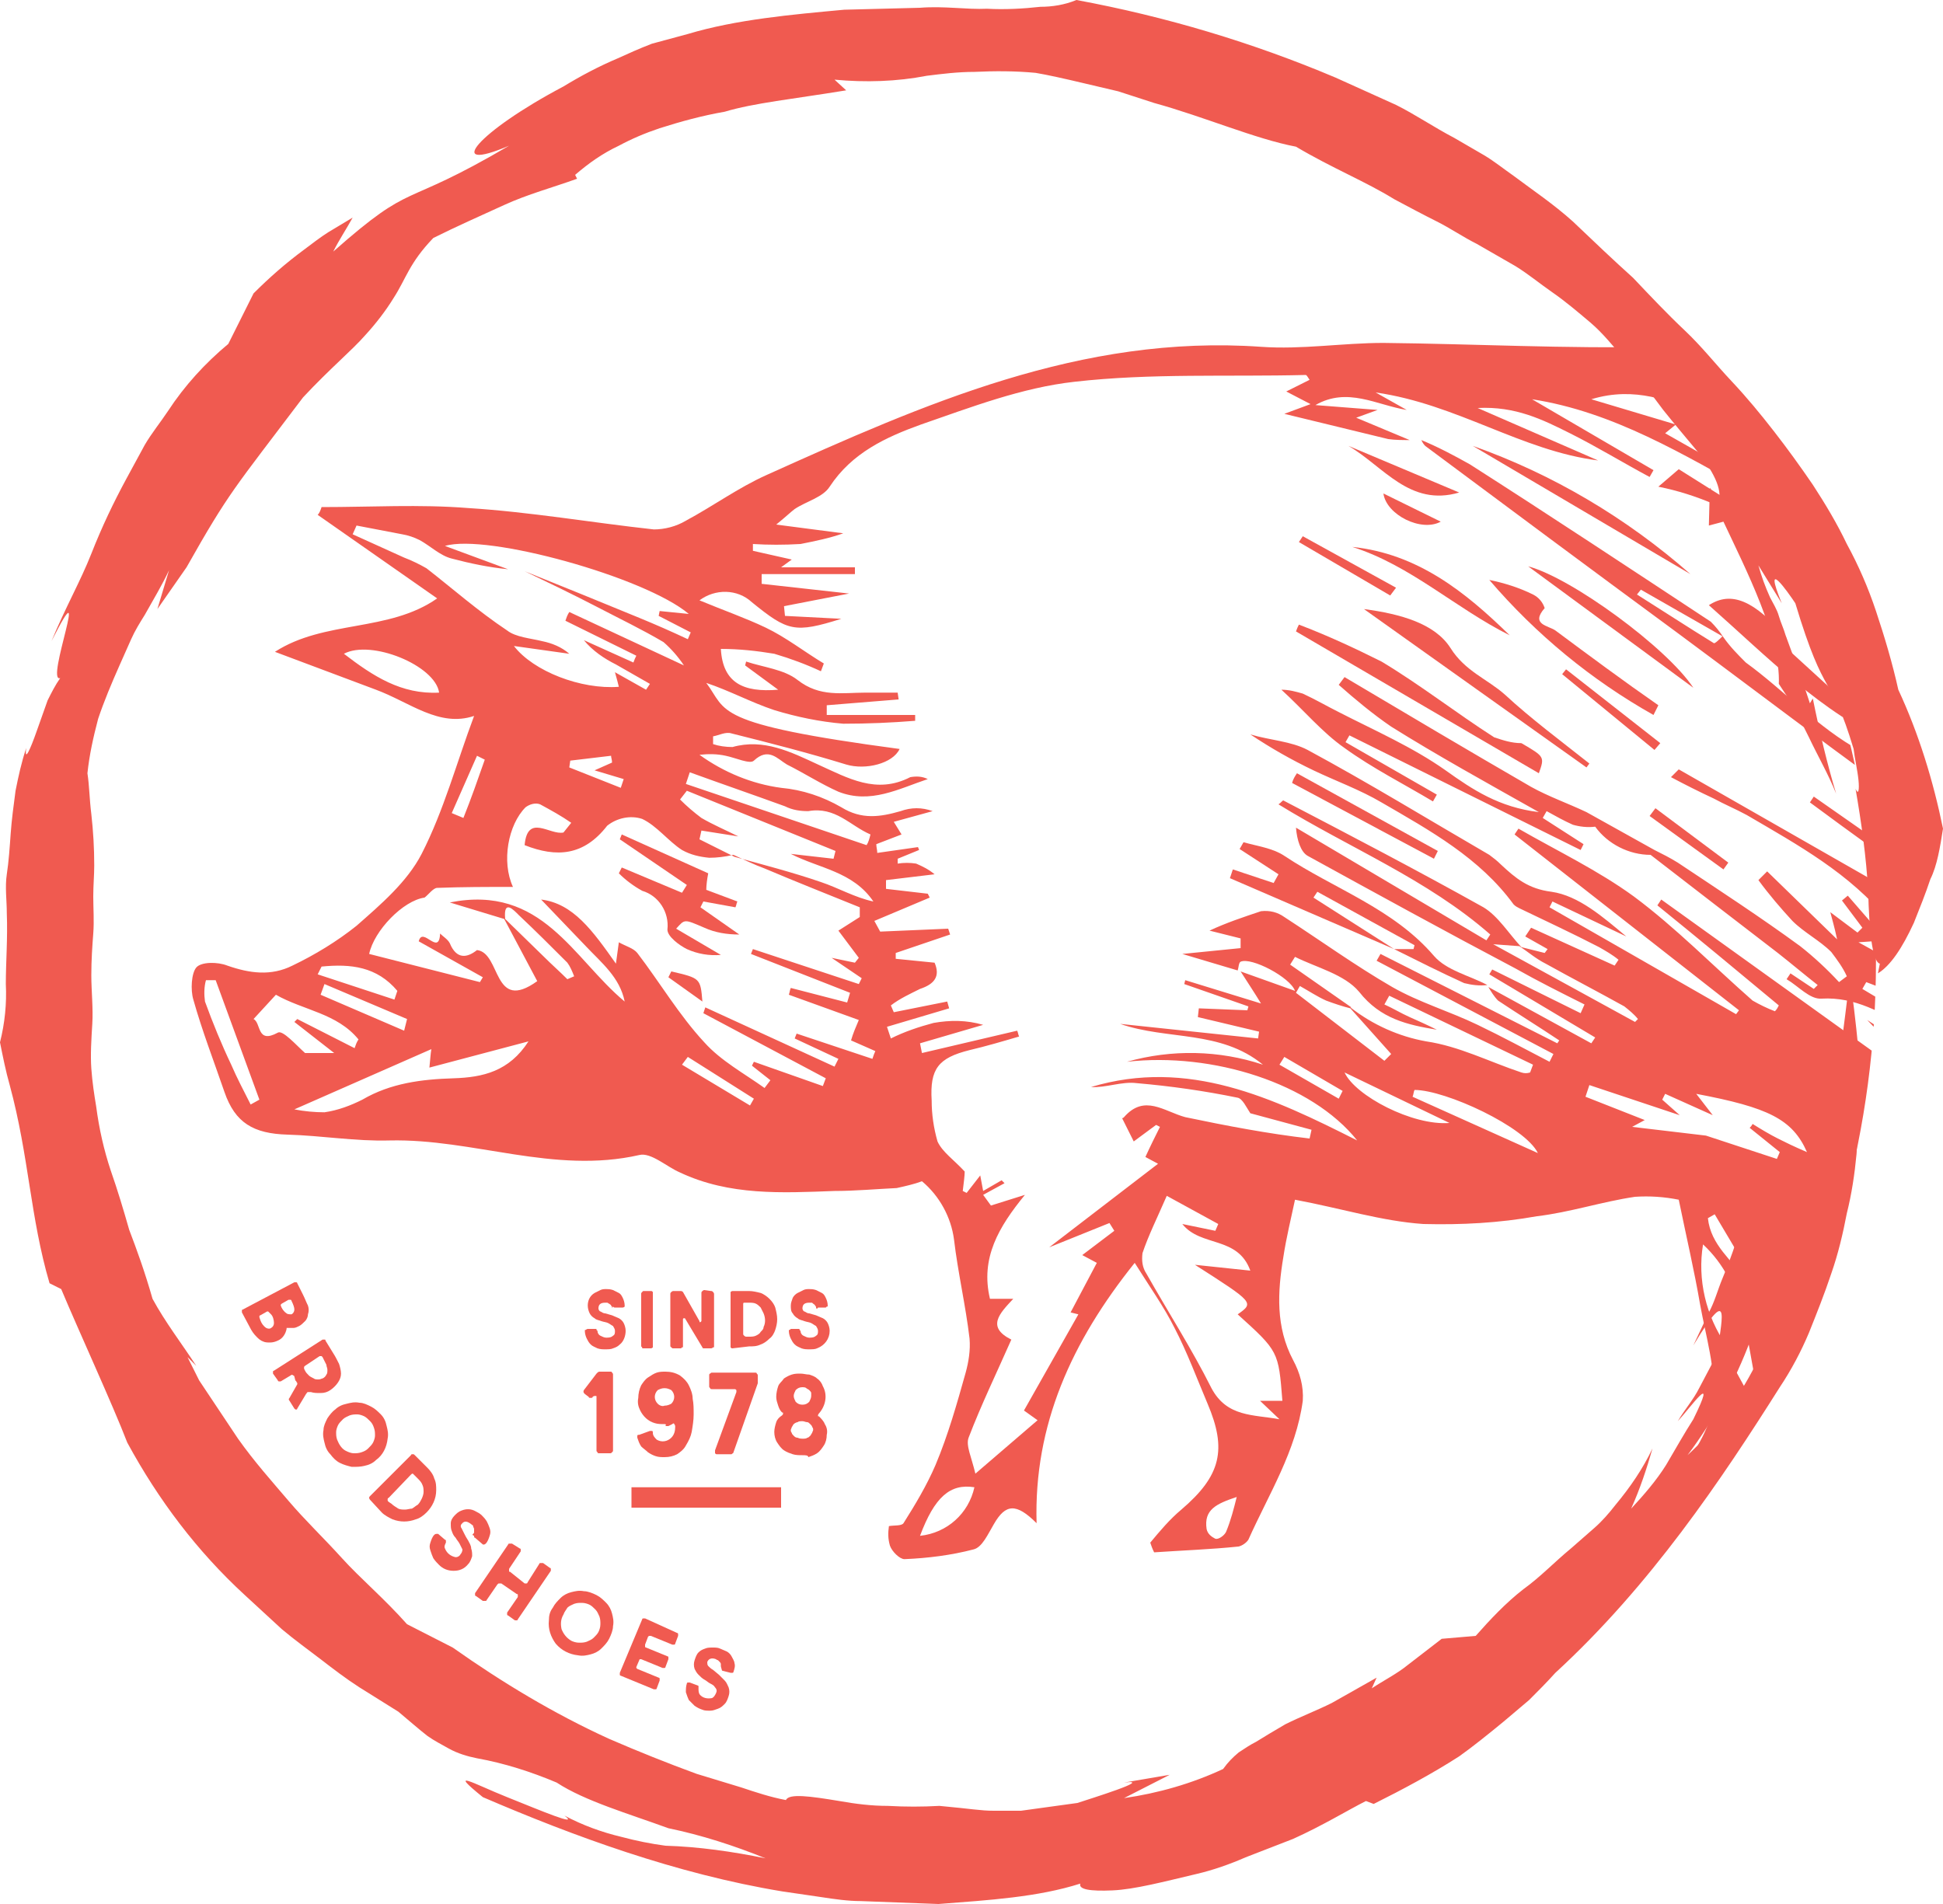 <?xml version="1.0" encoding="utf-8"?>
<!-- Generator: Adobe Illustrator 28.2.0, SVG Export Plug-In . SVG Version: 6.00 Build 0)  -->
<svg version="1.1" id="Laag_1" xmlns="http://www.w3.org/2000/svg" xmlns:xlink="http://www.w3.org/1999/xlink" x="0px" y="0px"
	 viewBox="0 0 200 196" style="enable-background:new 0 0 200 196;" xml:space="preserve">
<style type="text/css">
	.st0{clip-path:url(#SVGID_00000151528209460791657770000016847373831754276789_);}
	.st1{fill:#F05A50;}
</style>
<g>
	<defs>
		<ellipse id="SVGID_1_" cx="98.3" cy="99" rx="94.8" ry="95.2"/>
	</defs>
	<clipPath id="SVGID_00000105400992461319284620000006915585256012855986_">
		<use xlink:href="#SVGID_1_"  style="overflow:visible;"/>
	</clipPath>
	<g style="clip-path:url(#SVGID_00000105400992461319284620000006915585256012855986_);">
		<path class="st1" d="M251.2,91.7c0.1-3-1.1-5.9-3.4-7.9c-2.8-2.6-4.6-6.2-7-9.2c-1.4-1.8-2.9-3.4-4.4-5c-1.3-1.1-1.6-2.9-0.8-4.4
			c1.1-2.5,2-5.1,2.6-7.7c0.2-1.5-0.1-3.1-0.9-4.5c-1.3-1.9-2.8-3.5-4.6-4.8c-1.2-0.7-2.5-0.9-3.9-0.6c-2.3,0.5-4.6,1.2-6.8,2.2
			c-1,0.7-2.4,0.5-3.1-0.6c-0.1-0.1-0.1-0.1-0.2-0.2c-3.3-6.1-9.3-7.5-15.4-9c-10.8-2.6-21.6-4.5-32.8-4.3
			c-9.4,0.2-18.7-0.3-28.1-0.4c-4.2,0-8.4,0.7-12.6,0.4c-18.5-1.3-34.7,5.9-50.9,13.2c-2.9,1.3-5.5,3.2-8.3,4.7
			c-1,0.6-2.2,0.9-3.3,0.9c-6.4-0.7-12.7-1.8-19.1-2.2c-5-0.4-10-0.1-15.1-0.1c-0.1,0.3-0.2,0.6-0.4,0.8l12.3,8.6
			c-5,3.5-11.6,2.2-16.7,5.5c3.5,1.3,6.9,2.6,10.4,3.9s6.5,3.9,10.1,2.7c-1.8,4.8-3.1,9.7-5.4,14.2c-1.5,2.9-4.2,5.2-6.7,7.4
			c-2,1.6-4.3,3-6.6,4.1c-2.2,1.1-4.4,0.8-6.7,0c-1-0.4-2.7-0.4-3.2,0.2s-0.6,2.3-0.3,3.3c0.9,3.2,2.1,6.3,3.2,9.5s3,4.3,6.5,4.4
			s7,0.7,10.5,0.6c8.6-0.2,16.9,3.5,25.7,1.5c1.2-0.3,2.8,1.2,4.2,1.8c5.1,2.4,10.5,2.1,15.9,1.9c2.1,0,4.3-0.2,6.4-0.3
			c0.9-0.2,1.8-0.4,2.6-0.7c1.8,1.5,3,3.7,3.3,6c0.4,3.4,1.2,6.8,1.6,10.2c0.1,1.2-0.1,2.4-0.4,3.5c-0.9,3.2-1.8,6.4-3.1,9.5
			c-0.9,2.1-2.1,4.1-3.3,6c-0.2,0.3-1,0.2-1.5,0.3c-0.1,0.7-0.1,1.3,0.1,2c0.2,0.6,1,1.4,1.5,1.4c2.4-0.1,4.8-0.4,7.1-1
			c0.9-0.2,1.5-1.6,2.1-2.6c1.2-2.1,2.3-2.2,4.4-0.1c-0.3-10.1,3.6-18.7,10.1-26.8c1.5,2.4,3,4.5,4.1,6.7c1.3,2.5,2.3,5.2,3.4,7.8
			c2,4.7,1.4,7.4-2.7,10.9c-1.2,1-2.2,2.2-3.2,3.4c0.1,0.3,0.2,0.6,0.4,1c2.9-0.2,5.8-0.3,8.7-0.6c0.4-0.1,0.8-0.4,1-0.7
			c2.1-4.7,4.9-9.1,5.6-14.3c0.1-1.5-0.3-2.9-1-4.2c-1.8-3.4-1.6-7-1-10.6c0.3-2,0.8-4,1.2-5.9c4.8,0.9,8.9,2.2,13.2,2.5
			c3.9,0.1,7.8-0.1,11.7-0.8c3.4-0.4,6.7-1.5,10.1-2c1.5-0.1,3,0,4.5,0.3c0.8,3.9,1.6,7.3,2.2,10.8c0.6,3.3,1.6,6.6,1.4,9.9
			c-0.2,2.5-1.8,5-3.3,7.2c-1.9,2.4-3.9,4.7-6.1,6.9c3.6,2.6,9.4,1.7,11.6-1.2c0.5-0.7,1.7-1,2.5-1.5s2-1,2.3-1.9
			c1.5-3.4,2.9-7,4.1-10.5c0.9-2.7,1.7-5.4,2.4-8.2c0.1-1-0.1-2-0.4-3c-1-3.5,0.5-6,2.8-8.7c2.6-3,4.4-1.3,6.6-0.3
			c4.3,1.8,8.1,4.8,11.1,8.4c2.1,2.8,3.5,5.7,2,9.4c-1.4,3.6-2.2,7.4-3.7,10.9c-1,2.4-2.8,4.5-4.1,6.8c-0.3,0.8-0.5,1.6-0.5,2.4
			c0.7,0,1.4,0.1,2.2,0.1c1-0.1,2.1-0.1,3.1-0.1c2,0.3,4-0.3,5.4-1.7c1.5-1.4,3.8-1.9,4.5-4.3c0.2-0.6,0.7-1.1,0.8-1.6
			c0.2-3.2,0.6-6.3,2.5-9.1c0.6-0.8,0.6-2,0.9-2.9c0.7-1.9,1.4-3.7,2.2-5.9l-6.6-12.7c2.6-3.9,4.6-7.1,6.8-10
			c5.6-7.5,6.1-16.6,7.8-25.3c0.7-3.6,0.5-7.4,0.8-11.2c0.7,0.4,1.3,0.9,1.8,1.5c1.9,3,4.1,5.7,4.9,9.5c0.5,2.3,3.1,4,4.5,6.2
			c1.8,2.8,3.4,5.8,5,8.7c0.3,0.8,0.6,1.7,0.8,2.6c0.4-2.9,0.6-5,0.9-7.1V94C251.4,93.3,251.2,92.5,251.2,91.7z M168.2,158.2
			l4.3-3.8C172.2,157.6,170.8,158.7,168.2,158.2z M205.8,159.4c1-3.7,1.9-4,4.9-1.4L205.8,159.4z M35.4,67.3c2.8-1.5,9.4,1.2,9.8,4
			C41.3,71.5,38.4,69.6,35.4,67.3z M43.9,58.5c-0.7-0.4-1.5-0.8-2.3-1.1L36.3,55l0.4-0.9c1.6,0.3,3.1,0.6,4.7,0.9
			c0.6,0.1,1.2,0.3,1.8,0.6c1.1,0.6,2.1,1.6,3.3,1.9c1.9,0.5,3.8,0.9,5.8,1.1l-6.5-2.4c4.3-1.3,20.6,3.2,25.1,7l-3-0.3l-0.1,0.5
			l3.3,1.7l-0.3,0.7c-1.7-0.8-3.3-1.5-5-2.2c-3.9-1.6-7.8-3.2-11.8-4.8c2.5,1.2,5,2.4,7.5,3.7c2.3,1.2,4.6,2.3,6.8,3.6
			c0.8,0.7,1.5,1.5,2.1,2.4L58.6,63c-0.2,0.3-0.3,0.6-0.4,0.9l7.3,3.6c-0.1,0.2-0.2,0.4-0.3,0.7l-5.1-2.3c0.9,1.1,2.1,1.9,3.3,2.5
			l3.5,2L66.5,71l-3.2-1.8c0.2,0.7,0.3,1.1,0.4,1.5c-3.9,0.3-8.8-1.6-10.8-4.2l5.7,0.8c-0.8-0.7-1.8-1.1-2.8-1.3
			c-1.2-0.3-2.7-0.4-3.6-1.1C49.2,62.9,46.6,60.6,43.9,58.5z M72,86.4l0.2-0.9l3.8,0.6c-1.2-0.6-2.6-1.2-3.8-1.9
			c-0.8-0.6-1.5-1.2-2.2-1.9l0.7-0.9L86,87.6l-0.2,0.8l-4.4-0.5c2.9,1.5,6.4,1.8,8.5,4.9c-1.9-0.4-3.6-1.4-5.4-2
			c-2.9-1-6-1.8-8.9-2.6l0,0L72,86.4z M89.2,87l-18.6-6.3l0.4-1.2c3.3,1.2,6.5,2.3,9.8,3.5c0.8,0.4,1.6,0.5,2.4,0.5
			c2.8-0.5,4.3,1.5,6.4,2.4C89.5,86.3,89.4,86.7,89.2,87z M64.2,80.2l-0.3,0.9L58.6,79l0.1-0.7l4.2-0.5c0,0.2,0.1,0.4,0.1,0.7
			l-1.8,0.8L64.2,80.2z M49.1,77.8l0.8,0.4c-0.7,2-1.4,4-2.2,6l-1.2-0.5L49.1,77.8z M33.1,99.5c3-0.3,5.7,0,7.8,2.5
			c-0.1,0.3-0.2,0.6-0.3,0.9l-7.9-2.6L33.1,99.5z M41.9,104.9c-0.1,0.4-0.2,0.8-0.3,1.2l-8.6-3.7l0.4-1.1L41.9,104.9z M25.8,113.7
			c-0.7-1.4-1.4-2.7-2-4.1c-1-2.1-1.9-4.3-2.7-6.5c-0.1-0.7-0.1-1.5,0.1-2.2h1l4.5,12.3L25.8,113.7z M28.6,106.3
			c-2.2,1.2-1.7-1-2.5-1.4l2.3-2.5c2.8,1.6,6.3,1.9,8.5,4.6c-0.2,0.3-0.3,0.6-0.4,0.9l-5.9-3l-0.3,0.3l4.1,3.2h-3
			C30.5,107.6,29.1,106,28.6,106.3L28.6,106.3z M46.7,111c-3.3,0.1-6.5,0.5-9.4,2.2c-1.2,0.6-2.5,1.1-3.9,1.3c-1,0-2.1-0.1-3.1-0.3
			l14.1-6.2c-0.1,0.6-0.1,1-0.2,1.9l10.2-2.7C52.4,110.3,49.7,110.9,46.7,111z M58.4,100.8c-0.8-0.8-1.6-1.5-2.4-2.3l-4-3.9
			c-0.2-2.1,0.9-0.9,1.4-0.4c1.7,1.6,3.3,3.2,5,4.9c0.3,0.4,0.5,0.9,0.7,1.4L58.4,100.8z M77.2,113.8l-7-4.2l0.6-0.8l6.8,4.3
			L77.2,113.8z M89.8,109l-7.8-2.6l-0.2,0.5l4.5,2.1l-0.4,0.8l-13.3-6.1l-0.2,0.6L85,111l-0.3,0.8l-7.1-2.5l-0.2,0.4l1.9,1.5
			l-0.6,0.8c-2.1-1.5-4.5-2.8-6.2-4.7c-2.6-2.8-4.6-6.2-6.9-9.2c-0.4-0.5-1.2-0.7-1.9-1.1l-0.3,2.2C61,95.8,59,93,55.7,92.6l4.6,4.8
			c1.6,1.7,3.5,3.2,4,5.7C59,98.7,55.8,91,46.3,92.9l5.6,1.7l3.4,6.4c-4.6,3.3-3.7-2.9-6.2-3.2c-1,0.8-2.1,1-2.8-0.7
			c-0.2-0.4-0.7-0.7-1-1c-0.1,2.4-1.8-0.8-2.2,0.8l6.6,3.7l-0.3,0.5L38,98.2c0.5-2.4,3.5-5.5,5.7-5.8c0.4-0.3,0.9-1,1.3-1
			c2.6-0.1,5.1-0.1,7.8-0.1c-1.2-2.6-0.5-6.4,1.3-8.2c0.4-0.3,1-0.5,1.5-0.3c1.1,0.6,2.2,1.2,3.2,1.9l-0.8,1c-1.4,0.3-3.7-2-4,1.3
			c3.3,1.3,6.1,1.1,8.5-2c1-0.8,2.4-1.1,3.6-0.7c1.5,0.7,2.7,2.3,4.1,3.2c0.9,0.5,1.8,0.7,2.8,0.8c0.8,0,1.6-0.1,2.5-0.3
			c1.1,0.5,2.1,1,3.2,1.4c3.3,1.4,6.6,2.7,9.8,4c0,0.3,0,0.6,0,1l-2.2,1.4l2.1,2.8L88,99.1l-2.4-0.5l3.1,2.1l-0.3,0.6l-10.9-3.6
			l-0.2,0.5l10.2,4l-0.3,1l-5.8-1.5c-0.1,0.2-0.1,0.4-0.2,0.7l7.2,2.6c-0.3,0.7-0.6,1.4-0.8,2.1l2.5,1.1
			C90,108.4,89.9,108.7,89.8,109z M94.7,158.1c1.5-4,3.1-5.4,5.6-5C99.7,155.8,97.5,157.8,94.7,158.1L94.7,158.1z M126.2,157.7
			c-0.2,0.4-0.8,0.8-1.1,0.7c-0.4-0.2-0.8-0.5-0.9-1c-0.3-2,1-2.6,3.1-3.3C127,155.3,126.7,156.5,126.2,157.7L126.2,157.7z
			 M132,144.2h-2.3l2,1.9c-2.7-0.5-5.4-0.2-7-3.2c-2-4-4.5-7.9-6.7-11.8c-0.4-0.6-0.5-1.3-0.4-2.1c0.6-1.8,1.5-3.6,2.5-5.9l5.3,2.9
			l-0.3,0.7l-3.4-0.7c1.9,2.4,5.7,1.2,7,4.8l-5.7-0.6c6.1,3.9,6.1,3.9,4.4,5.1C131.6,139.1,131.6,139.1,132,144.2z M138.4,110.4
			l10.8,5.2C145.4,115.9,139.5,112.8,138.4,110.4L138.4,110.4z M133.4,102.2l0.4-0.7c0.9,0.5,1.8,1.1,2.7,1.5
			c0.8,0.3,1.7,0.6,2.5,0.8l4.2,4.7l-0.7,0.7L133.4,102.2z M138.2,112.3l-0.4,0.8l-6.1-3.5l0.5-0.8L138.2,112.3z M145.1,104.7
			c-0.9-0.4-1.7-0.9-2.6-1.3l0.5-0.9l14.8,7.1l-0.3,0.8c-0.3,0.1-0.6,0.1-0.9,0c-3.3-1.1-6.4-2.7-9.8-3.2c-2.8-0.5-5.5-1.7-7.8-3.5
			h0.1l-6.3-4.4c0.2-0.3,0.3-0.5,0.5-0.8c2.2,1.1,5.1,1.8,6.6,3.6c2.2,2.8,5,3.4,8,3.9C146.9,105.5,146,105.1,145.1,104.7
			L145.1,104.7z M145.4,112.9c0.1-0.2,0.1-0.5,0.2-0.7c3.2,0,11.4,3.8,12.7,6.5L145.4,112.9z M180,143.6c-0.5-1-1.1-2-1.6-3
			c-0.2-0.7-0.4-1.5-0.7-2.1c-2.1-3-3-6.8-2.4-10.4c4.4,4.1,4.4,9.8,5.6,15L180,143.6z M175.8,125.4l0.7-0.4l3.8,6.4l-0.6,0.4
			C178.3,129.7,176.1,128.2,175.8,125.4L175.8,125.4z M183.2,118.6l-0.3,0.7l-7.3-2.4L168,116l1.3-0.7l-6.1-2.4l0.4-1.2l9.3,3.1
			l-1.8-1.6l0.3-0.6l4.9,2.2l-1.7-2.2c7.4,1.4,9.9,2.6,11.4,6c-1.4-0.6-2.2-1-3-1.4s-1.8-1-2.6-1.5c-0.1,0.2-0.2,0.3-0.3,0.4
			L183.2,118.6z M156.4,97.4c0.9,0.6,1.7,1.3,2.7,1.8c2.7,1.5,5.4,2.9,8.1,4.4c0.5,0.4,1,0.8,1.4,1.3l-0.3,0.3l-14.6-8L156.4,97.4
			L156.4,97.4z M207.2,108.4c0.4,1,0.9,2,1.7,3.6c-2.1-0.7-4.2-1.6-6.2-2.6c-2-1.2-3.7-2.8-5.6-4.2s-3.6-2.3-5.4-3.4l0.4-0.7
			l3.4,1.3c2,0.6,3.9,1.3,5.8,2.2C203.3,105.7,205.3,107,207.2,108.4L207.2,108.4z M203.6,118.7l8.4,3.9c-0.1,0.3-0.3,0.6-0.4,0.9
			l-8.5-3.8L203.6,118.7z M209.7,120.4l0.5-0.8l5.3,3.2l-0.6,0.9L209.7,120.4z M205.1,123l0.5-0.9l5.6,2.9l-0.4,0.8L205.1,123z
			 M212.4,150.6c-0.2-1.4-0.1-2.9,0.1-4.3c0.3-2.7,1.2-3.2,4-1.6L212.4,150.6z M219,131.5l-7.8-1.6v-0.4l6.2-0.8l-3.9-1.8
			C217.4,126.5,218.8,128,219,131.5L219,131.5z M211.3,99.9c3.6,0.3,8.1,3.9,8.4,6.4L211.3,99.9z M198.2,88.2
			c2.9-0.1,8.6,3,10.2,5.2c0.5,0.7,1.1,1.2,1.8,1.7c2.5,1.7,5,3.3,7.5,5c0.3,0.3,0.6,0.8,0.9,1.2l-0.6,0.6L198.2,88.2z M209.5,92.7
			l0.7-0.9c4.7,2.7,9.3,5.5,12.7,10L209.5,92.7z M229.8,81.7l-0.4,0.6l-7.7-5.8l-0.5,0.6l5.4,5.7l-0.4,0.4c-1.7-1.3-3.4-2.7-5.1-4
			l-0.5,0.6l8.1,7.2l-0.5,0.6l-8.6-6.1l-0.4,0.5l8,6.4l-1.4,2l-9-6.7c2.5,3.6,7.1,5.1,9.4,9.8L216,85.8c-0.2,0.2-0.3,0.4-0.5,0.6
			c3.2,3.2,7.9,5,9.5,9.7c-0.6-0.2-1.2-0.5-1.6-1L213,85.6c-5.8-5.8-13-9.8-19.3-14.5c-0.2-2.1-2.7-2.5-3.8-4c0,0.3,0,0.7,0.1,1.2
			l-2.5-1.8c3.4,3,5.4,7.4,10,9.2c2.3,1.1,4.5,2.4,6.5,3.9c0.5,0.3,0.5,1.4,0.9,2c0.5,0.8,1.3,1.4,2.2,1.7l-1.6-2.2l7.4,4.5l0,0
			c2,2.1,4,4.1,5.9,6.2c1.4,1.5,2.8,3.1,4.1,4.7l-0.6,0.7c-0.7-0.3-1.4-0.7-2.1-1.1c-2.2-2-4.2-4.2-6.4-6.3
			c-0.9-0.7-1.8-1.3-2.7-1.9l-0.4,0.6l5.9,4.9l-0.4,0.6c-1.6-1-3.2-2.1-4.8-3.1c-3.4-2.1-7.4-3.8-10.1-6.5c-2-2.1-5.9-2-6.4-5.7
			c0-0.3-1-0.5-1.5-0.7c-0.6-0.2-1.3-0.4-1.9-0.7c-4.4-2.4-7.8-6.2-11.8-9.1c-0.8-0.8-1.6-1.6-2.3-2.6l0,0c-0.4-0.6-0.8-1.1-1.3-1.6
			c-8.2-5.4-16.5-10.9-24.8-16.2c-1.6-0.9-3.3-1.8-5-2.5c0.1,0.2,0.2,0.4,0.4,0.6c8.6,6.4,17.2,12.8,25.9,19.2c5.4,4,10.7,8,16.1,12
			c2.3,1.7,4.6,3.4,7.3,5.3l-2.6,1.3l4.1,4.8l-0.5,0.7l-10.3-7.2l-0.4,0.6c4.3,3.2,8.7,6.3,13,9.5s8.6,6.6,12.9,10
			c-5.3-0.6-7.9-5.5-12.4-7.5c-1.9-0.8-3.5-2.4-5.1-3.6c0,0.2-0.2,0.6-0.2,0.6l-21.7-12.4L172,80c1.5,0.8,2.9,1.5,4.4,2.2
			c1.1,0.6,2.3,1.1,3.4,1.7c5.3,3.1,10.6,6,14.6,10.9c0.6,0.8,2.2,1.6,2.8,1.3c2.3-1,3.8,0.3,5.4,1.3c2.8,1.8,5.5,3.8,8,5.9
			c0.9,0.7,1.2,2,1.9,3l-0.5,0.4l-9.1-6.7l-0.3,0.4l6.7,5.9l-0.5,0.6l-2.6-2.4c0.5,1.1,1.2,2.1,1.9,3c0,0.1-0.5,0.5-0.7,0.8
			c-4-5.2-9.9-7.8-16.1-11.3l2.9-0.2l-4-4.6l-0.6,0.5l2.1,2.8l-0.5,0.5l-2.8-2.1c0.2,0.8,0.4,1.4,0.7,2.8l-7.2-7l-0.9,0.9
			c1.1,1.5,2.3,2.9,3.5,4.2c1.2,1.2,2.8,2,4,3.2c0.6,0.8,1.2,1.6,1.6,2.5l-0.8,0.6c-1.2-1.3-2.6-2.6-4-3.7c-4.1-3-8.4-5.8-12.6-8.6
			c-0.8-0.5-1.6-0.9-2.4-1.3l-7-3.9c-1.9-0.9-3.9-1.6-5.7-2.6c-6.4-3.7-12.8-7.5-19.2-11.3l-0.6,0.8c1.7,1.5,3.5,3,5.4,4.3
			c4.8,3,9.7,5.7,15.2,8.8c-4.1-0.5-6.8-2.3-9.6-4.3c-3.4-2.4-7.3-4.1-11-6c-1.2-0.6-2.4-1.3-3.7-1.9c-0.7-0.2-1.4-0.4-2.2-0.4
			c2.3,2.1,4.2,4.4,6.5,6c2.9,2.1,6.1,3.7,9.1,5.5l0.4-0.7l-9.4-5.4l0.4-0.7l23.8,11.8l0.3-0.6l-4.2-2.7l0.4-0.7
			c0.9,0.5,1.8,1,2.7,1.4c0.7,0.2,1.5,0.3,2.3,0.2c1.3,1.8,3.5,2.9,5.7,2.9c4.4,3.4,8.8,6.8,13.1,10.1c1.4,1.1,2.7,2.2,4.1,3.3
			l-0.4,0.4l-2.4-1.6l-0.4,0.6c1.2,0.7,2.4,2.1,3.6,2c3.5-0.2,6.2,1.5,9,3c2.5,1.4,4.9,3,6,5.9l-10.3-6.7c3,3.3,7.1,5.4,9.8,8.9
			l-0.5,0.6L171,92.6l-0.4,0.6c4.2,3.4,8.3,6.8,12.5,10.3c-0.1,0.2-0.2,0.4-0.4,0.6c-0.8-0.3-1.6-0.7-2.3-1.1
			c-4.1-3.6-7.9-7.5-12.2-10.7c-3.7-2.7-7.9-4.7-11.9-7l-0.4,0.6l23.1,18.1l-0.3,0.4l-19.2-11c0.1-0.2,0.2-0.4,0.3-0.6l7.6,3.6
			c-2.4-2-4.9-4.2-7.7-4.6c-2.4-0.3-3.7-1.4-5.2-2.8c-0.4-0.4-0.8-0.7-1.2-1c-6.2-3.6-12.4-7.4-18.7-10.8c-1.7-0.9-3.9-1-5.9-1.6
			c2.1,1.4,4.2,2.6,6.5,3.7c2.3,1.1,4.8,2,7,3.3c5,2.9,10.1,5.7,13.6,10.5c0.2,0.2,0.4,0.3,0.6,0.4c2.7,1.3,5.5,2.6,8.2,4
			c0.7,0.4,1.4,0.8,2,1.3l-0.4,0.6l-8.6-3.9l-0.6,0.9l2.3,1.3l-0.3,0.4l-2.4-0.6c-1.3-1.4-2.4-3.2-3.9-4.1
			c-6.8-3.8-13.7-7.4-20.6-11c-0.1,0-0.2,0.2-0.5,0.4c7.3,4.5,15.3,7.7,21.8,13.4l-0.4,0.6l-19.6-11.6c0.1,1.3,0.5,2.5,1.2,2.9
			c7.1,3.9,14.2,7.8,21.4,11.6c2.3,1.3,4.7,2.5,7.1,3.7l-0.4,0.9l-9.1-4.5l-0.3,0.5l10.9,6.5l-0.4,0.6l-10.6-5.8
			c0.3,0.5,0.6,1,1,1.4c2.1,1.4,4.2,2.7,6.3,4.1l-0.2,0.3l-18.2-9.2l-0.4,0.7l18.2,9.6l-0.4,0.8c-2.5-1.3-4.9-2.6-7.4-3.8
			c-2.9-1.4-6-2.3-8.8-3.9c-3.8-2.2-7.4-4.8-11.1-7.2c-0.7-0.5-1.5-0.7-2.4-0.6c-1.8,0.6-3.6,1.2-5.3,2l3.2,0.8c0,0.3,0,0.6,0,1
			l-6,0.6l5.7,1.7c0.1-0.3,0.1-0.8,0.3-0.9c1.1-0.5,5.1,1.6,5.6,3l-5.6-2c0.7,1.1,1.5,2.3,2.1,3.3l-7.8-2.4l-0.1,0.4l6.6,2.3
			c0,0.1-0.1,0.3-0.1,0.4l-5-0.2l-0.1,0.9l6.3,1.5l-0.1,0.7l-14.2-1.5c4.9,1.7,10.3,0.6,14.7,4.2c-4.5-1.5-9.4-1.6-14-0.3
			c8.8-1,19,2.2,23.7,8.1c-8.7-4.4-17.4-8.5-27.4-5.5c1.5,0.1,3.2-0.6,4.7-0.4c3.5,0.3,7,0.8,10.4,1.5c0.5,0.1,0.9,1,1.3,1.6
			l6.3,1.7l-0.2,0.9c-4.3-0.5-8.5-1.3-12.8-2.2c-2.2-0.6-4.2-2.4-6.3,0c-0.1,0.1-0.1,0.1-0.2,0.1l1.2,2.4l2.3-1.7l0.4,0.2
			c-0.5,1-1,2-1.5,3.1l1.3,0.7l-11.2,8.6l6.2-2.5l0.5,0.8l-3.3,2.5l1.5,0.8l-2.7,5.1l0.8,0.2l-5.6,9.9l1.4,1l-6.4,5.5
			c-0.4-1.7-1-2.9-0.7-3.7c1.3-3.4,2.9-6.7,4.4-10.1c-2.6-1.3-1.2-2.7,0.2-4.2h-2.4c-1-4.2,0.9-7.4,3.6-10.7l-3.5,1.1l-0.8-1.1
			l2.2-1.2l-0.3-0.3l-1.9,1.1l-0.3-1.6l-1.4,1.8l-0.4-0.2c0.1-0.8,0.2-1.6,0.2-2c-1.1-1.2-2.3-2-2.8-3.1c-0.4-1.4-0.6-2.8-0.6-4.2
			c-0.2-3.3,0.7-4.4,3.9-5.2c1.7-0.4,3.4-0.9,5.1-1.4c-0.1-0.2-0.1-0.4-0.2-0.6l-9.8,2.3l-0.2-1l6.5-1.9c-1.7-0.5-3.4-0.5-5.1-0.2
			c-1.5,0.4-3,0.9-4.4,1.6l-0.4-1.2l6.4-1.9l-0.2-0.7l-5.5,1.1l-0.3-0.7c0.9-0.7,2-1.2,3-1.7c1.5-0.5,2.1-1.3,1.5-2.7l-4-0.4v-0.6
			l5.6-1.9l-0.2-0.6l-7,0.3L90,94.8l5.7-2.4l-0.2-0.4l-4.3-0.5c0-0.3,0-0.6,0-0.9l5-0.6c-0.6-0.5-1.2-0.8-1.9-1.1
			c-0.6-0.1-1.3-0.1-1.9,0v-0.5l2.2-0.9c0-0.1-0.1-0.2-0.1-0.3l-4.2,0.6c0-0.3-0.1-0.6-0.1-0.9l2.6-1L92,84.6l4-1.1
			c-1.1-0.4-2.2-0.4-3.3,0c-2.1,0.6-4,0.9-6.1-0.4c-1.9-1.1-4-1.8-6.2-2c-3-0.4-5.9-1.6-8.4-3.4c0.9-0.1,1.8-0.1,2.7,0.1
			c1,0.2,2.5,0.9,2.9,0.5c1.5-1.4,2.4-0.2,3.4,0.4c1.8,0.9,3.5,2,5.3,2.8c3.3,1.3,6.2-0.3,9.2-1.3c-0.6-0.3-1.2-0.3-1.8-0.2
			c-3.5,1.8-6.4,0.1-9.5-1.3c-2.8-1.3-5.6-2.7-8.8-1.8c-0.7,0-1.4-0.1-2-0.3c0-0.3,0-0.6,0-0.8c0.6-0.1,1.3-0.5,1.9-0.3
			c4,1,7.9,2,11.8,3.2c2,0.6,4.8-0.1,5.5-1.6c-19.5-2.6-17.7-3.9-19.9-6.8c2.4,0.8,4.6,2,7,2.8c2.3,0.7,4.7,1.2,7.1,1.4
			c2.5,0,4.9-0.1,7.4-0.3v-0.6h-9.1v-1l7.4-0.6l-0.1-0.7c-1.1,0-2.2,0-3.3,0c-2.4,0-4.7,0.5-7-1.3c-1.4-1.1-3.5-1.3-5.3-1.9
			l-0.1,0.4l3.4,2.5c-3.6,0.3-5.7-0.7-5.9-4.2c1.9,0,3.7,0.2,5.5,0.5c1.7,0.5,3.3,1.1,4.8,1.8l0.3-0.8c-2-1.2-3.9-2.7-6-3.7
			s-4.4-1.8-6.8-2.8c1.6-1.2,3.9-1.2,5.4,0.2c3.7,3,4.4,3.2,9.2,1.7l-5.8-0.3l-0.1-1l6.7-1.3l-9-1v-1h9.6c0-0.2,0-0.5,0-0.7h-7.6
			l1.1-0.8l-4-0.9c0-0.2,0-0.5,0-0.7c1.6,0.1,3.2,0.1,4.9,0c1.5-0.3,3-0.6,4.4-1.1L79.9,54c1.1-0.9,1.5-1.3,1.9-1.6
			c1.2-0.8,2.9-1.2,3.6-2.3c2.3-3.5,5.8-5.1,9.4-6.4c5.2-1.8,10.4-3.8,15.8-4.4c7.9-0.9,15.8-0.5,23.8-0.7c0.1,0,0.2,0.2,0.4,0.5
			l-2.4,1.2l2.5,1.3l-2.7,1c3.3,0.8,7,1.7,10.7,2.6c0.7,0.1,1.5,0.1,2.2,0.1l-5.5-2.3l2.2-0.8l-6.4-0.5c3.3-1.9,6.3,0,9.4,0.5
			l-3.2-1.8c8.4,1.2,15,6,22.9,7L152.1,42c3.9-0.2,6.7,1.2,9.5,2.6s5.4,3,8.2,4.5l0.4-0.7l-12.5-7.3c8.4,1.3,15.6,5.7,23,9.8
			l0.4-0.8l-9.7-5.5l1.1-0.9l-8.7-2.6c4.6-1.4,8.1,0.3,10.9,1.2c1.5-0.4,2.3-1,2.9-0.8c1.6,0.4,3.1,0.9,4.6,1.5l10.9,4
			c0.1-0.2,0.2-0.5,0.3-0.8l-9.9-3.4l0.3-1l5.7,1.8c1.7,0.5,3.4,1.2,5.1,1.6s3.7,0.6,5.6,1c1.3,0.4,2.5,0.9,3.7,1.5
			c0.1-0.2,0.2-0.4,0.3-0.5l-7.9-4.2c0.6-0.1,1-0.4,1.2-0.3c4.2,1.7,8.6,3,12.4,5.5c2.7,1.8,4.4,5.1,6.5,7.7
			c0.1,0.1,0.1,0.2,0.1,0.2c-0.7,2.3,1.4,2.5,2.6,3.2s2.6,1.3,3.8,2.2c1.1,0.9,2.1,1.9,3.1,2.9l-0.6,0.6l-5.3-3.6l-0.5,0.7l7.7,5.9
			l-0.4,0.4L216.4,63l-0.4,0.7l8.1,4.7l-0.3,0.4l-4.3-1.4c2.2,4.9,8.4,5,10.9,9.9l-14.6-8.7l-0.6,0.8
			C221.2,72.2,225.6,76.9,229.8,81.7L229.8,81.7z M177.3,65.5c-0.3,0.3-0.8,0.8-0.9,0.7c-2.6-1.6-5.2-3.3-7.9-5l0.4-0.5L177.3,65.5z
			 M234.4,54l-2.4-2c0.2,1.1,0.3,1.6,0.5,2.5c-5-1.5-3.8,2.6-4.7,4.8c0.5,0.8,1,1.5,1.5,2.3c-1.8-0.3-5.2-5-4.9-6.1
			c0.4-0.8,1-1.4,1.8-1.7c1-0.5,2.2-0.4,2.2-2c0-0.3,1-0.8,1.6-0.9c0.7,0,1.5,0.1,2.2,0.3C233.8,51.2,234.6,52,234.4,54z
			 M248.2,88.7l-1.8-1.6c0.4,1.3,0.7,2.1,1,3c-7.6-8.5-7.6-8.5-6.5-10.2l7.8,8.3L248.2,88.7z"/>
		<polygon class="st1" points="152.9,101.4 152.9,101.4 152.9,101.4 		"/>
		<path class="st1" d="M114.8,114.8L114.8,114.8C114.7,114.8,114.7,114.8,114.8,114.8z"/>
		<polygon class="st1" points="152.9,101.4 152.9,101.4 152.9,101.4 		"/>
		<path class="st1" d="M127.6,87.4l4,2.6l-0.5,0.9l-4.2-1.4c-0.1,0.3-0.2,0.6-0.3,0.9l16.9,7.3l-8.3-5.3l0.4-0.6l10,5.5l-0.1,0.4h-2
			c2.4,1.2,4.8,2.4,7.2,3.5c0.8,0.2,1.6,0.3,2.4,0.2c-1.9-1-4.2-1.5-5.5-3c-4.2-4.9-10.3-6.9-15.4-10.3c-1.2-0.8-2.8-1-4.2-1.4
			L127.6,87.4z"/>
		<path class="st1" d="M156.6,76.5c-1,0-1.9-0.3-2.8-0.6c-3.9-2.5-7.6-5.4-11.6-7.8c-2.8-1.4-5.6-2.7-8.5-3.8
			c-0.1,0.2-0.2,0.4-0.3,0.7l25,14.6C159,77.9,159,77.9,156.6,76.5z"/>
		<path class="st1" d="M149.3,66.7c-1.6-2.5-5.1-3.5-8.9-4L163.3,79l0.3-0.4c-2.9-2.3-6-4.6-8.7-7.1
			C153.1,69.9,150.8,69.1,149.3,66.7z"/>
		<path class="st1" d="M170.2,73.6l0.5-1c-3.6-2.5-7.1-5.1-10.6-7.7c-0.7-0.5-2.6-0.6-1.1-2.3c-0.2-0.6-0.6-1.1-1.2-1.4
			c-1.4-0.7-3-1.2-4.5-1.5C158.1,65.3,163.8,70,170.2,73.6z"/>
		<path class="st1" d="M157.3,58.3l17,12.5C171.6,66.7,161.8,59.5,157.3,58.3z"/>
		<path class="st1" d="M155.4,65.4c-4.6-4.5-9.5-8.4-16.2-9.1C145.2,58.2,149.8,62.6,155.4,65.4z"/>
		<path class="st1" d="M148,87.6l-14.5-8c-0.2,0.3-0.4,0.6-0.5,1l14.6,7.8L148,87.6z"/>
		<path class="st1" d="M150.2,50.7l-11.4-4.8C142.4,48,145.1,52.2,150.2,50.7z"/>
		<path class="st1" d="M143.7,60.5l-9.6-5.3l-0.4,0.6l9.4,5.5L143.7,60.5z"/>
		<path class="st1" d="M170.9,76.5l-9.7-7.6l-0.4,0.5l9.5,7.8L170.9,76.5z"/>
		<path class="st1" d="M169.8,84l7.6,5.5l0.5-0.7l-7.5-5.6L169.8,84z"/>
		<path class="st1" d="M148.3,53.7l-5.9-2.9C142.7,53,146.3,54.8,148.3,53.7z"/>
		<path class="st1" d="M196.4,65.8l1.5,2l-0.2,0.3l-18.8-12.7l-0.3,0.4l19.8,16.8c0.9-0.5,1.8-1,2.7-1.5c0.4-0.2,0.8-0.3,1.2-0.4
			c-0.2-0.4-0.3-1-0.6-1.2C200,68,198.3,66.8,196.4,65.8z"/>
		<path class="st1" d="M183.9,65.7c-3.3-3.9-5.7-4.9-8-3.4c6,5.3,11.6,11.1,18.7,14.2L183,65.9L183.9,65.7z"/>
		<path class="st1" d="M181.8,50.5c1.1,1.2,2.3,2.4,3.7,3.5c6.3,4.3,12.7,8.5,17.3,14.8c0.7,1,2.2,1.3,3.6,1.6
			c-7.5-7.5-15-14.9-24-20.5L181.8,50.5z"/>
		<path class="st1" d="M174,59.1c-6.6-5.8-14.2-10.3-22.4-13.2L174,59.1z"/>
		<path class="st1" d="M191.4,60l-18.6-11.7l-2.1,1.8c8,1.6,13.9,6.5,20.3,10.7L191.4,60z"/>
		<path class="st1" d="M202.3,58.5l-5.1-4.7c0.2,1.1,0.3,1.8,0.5,3.1C198.7,57.3,199.4,60,202.3,58.5z"/>
		<path class="st1" d="M206.2,85.1l-9.1-7.4l-0.5,0.6l9,7.4L206.2,85.1z"/>
		<path class="st1" d="M72.5,95.5c1.1,0.5,2.3,0.7,3.6,0.7l-4-2.8l0.3-0.6l3.3,0.6c0.1-0.2,0.1-0.4,0.2-0.6l-3.2-1.2
			c0-0.5,0.1-1.2,0.2-1.7l-8.9-4l-0.2,0.5l6.9,4.7l-0.5,0.8L64,89.3l-0.3,0.6c0.7,0.7,1.5,1.3,2.4,1.8c1.7,0.5,2.8,2.2,2.6,4
			c0,0.7,1.2,1.6,2,2c1.1,0.5,2.3,0.7,3.5,0.6l-4.6-2.7C70.5,94.6,70.4,94.6,72.5,95.5z"/>
		<path class="st1" d="M69.1,100l-0.3,0.6l3.5,2.5C72.1,100.7,72.1,100.7,69.1,100z"/>
	</g>
</g>
<path class="st1" d="M200,85.3c-1-4.9-2.5-9.8-4.6-14.3c-0.6-2.7-1.4-5.4-2.3-8.1c-0.8-2.4-1.8-4.7-3-6.9c-1-2.1-2.2-4.1-3.5-6.1
	c-1.3-1.9-2.6-3.7-4-5.5c-1.4-1.8-2.8-3.5-4.4-5.2c-1.6-1.7-3-3.5-4.8-5.2s-3.5-3.5-5.3-5.4c-2-1.8-4-3.7-6.2-5.8
	c-2-1.8-4.1-3.2-6.1-4.7c-1-0.7-2-1.5-3-2.1l-3.1-1.8c-2.1-1.1-4-2.4-6-3.4L137.5,8C129,4.4,120,1.7,110.8,0
	c-1.2,0.5-2.5,0.7-3.7,0.7c-1.8,0.2-3.7,0.3-5.5,0.2c-2.1,0.1-4.4-0.3-6.9-0.1l-7.8,0.2c-5.4,0.5-11.1,1-16.1,2.5l-3.7,1
	C65.8,5,64.7,5.5,63.6,6c-1.9,0.8-3.8,1.8-5.6,2.9c-8.9,4.7-12.4,9-5.6,6.1c-11.4,6.7-9.6,3.4-18.1,10.9c0.6-1.2,1.4-2.4,2-3.5
	l-2.5,1.5c-0.8,0.5-1.7,1.2-2.5,1.8c-1.9,1.4-3.6,2.9-5.2,4.5l-2.6,5.2c-2.4,2-4.5,4.3-6.2,6.9c-0.8,1.2-1.7,2.3-2.4,3.5L13,49.3
	c-1.3,2.4-2.5,4.9-3.6,7.7s-2.7,5.6-4.1,9c4.3-8.5-0.7,4.4,0.9,3.8c-0.5,0.7-0.9,1.5-1.3,2.3l-1.1,3.1c-0.7,2-1.3,3.3-1.1,1.8
	c-0.5,1.5-0.8,2.9-1.1,4.4c-0.2,1.5-0.4,3-0.5,4.4s-0.2,2.9-0.4,4.2s0,2.7,0,4c0.1,2.6-0.1,5-0.1,7.3c0.1,2-0.1,4-0.6,6
	c0.3,1.5,0.6,3,1,4.4c2,7.4,2.1,13.6,4.1,20.4l1.2,0.6c1.8,4.3,5.3,11.9,6.8,15.8c3.2,5.9,7.2,11.2,12.1,15.7l3.8,3.5
	c1.3,1.1,2.7,2.1,4,3.1s2.6,2,4,2.9l4,2.5c1.2,1,2.1,1.8,3,2.5c0.7,0.5,1.5,0.9,2.2,1.3c0.9,0.5,1.9,0.8,2.9,1
	c2.8,0.5,5.6,1.4,8.2,2.5c2.9,1.9,7.4,3.2,11.5,4.7c3.4,0.7,6.8,1.8,10,3.1c-3.4-0.7-6.9-1.2-10.3-1.3c-1.5-0.2-3-0.5-4.5-0.9
	c-2.1-0.5-4-1.2-5.9-2.2c1.6,1.2-2.4-0.5-5.9-1.9s-6.2-3-2.5,0c9.3,4,19.9,7.9,30.8,9.7l4.1,0.6c1.3,0.2,2.7,0.4,4,0.4l8,0.3
	c5.2-0.4,10.2-0.7,14.6-2.1c-0.2,0.6,1,0.8,3.3,0.7s5.3-0.9,8.7-1.7c1.7-0.4,3.4-1,5-1.7l4.9-1.9c3.1-1.4,5.7-3,7.5-3.9l0.8,0.3
	c3-1.5,6-3.1,8.8-4.9c1.4-1,2.9-2.2,4.6-3.6l2.6-2.2c0.9-0.9,1.8-1.8,2.7-2.8c9.8-9,17.1-19.9,23.1-29.4c1.2-1.8,2.2-3.7,3-5.6
	c0.8-2,1.6-4,2.3-6.1c0.7-2,1.2-4.1,1.6-6.2c0.5-2,0.8-4,1-6.1c0.1-2,0.2-3.9,0.3-5.7c0-0.9,0-1.8,0.1-2.6s-0.1-1.7-0.2-2.4
	c-0.3-3.1-0.6-5.6-0.9-7.4c-1.2,9.9-2.4,19.3-4.8,27.9c-1.6,4.2-2.7,8.3-4.9,11.9c-0.9,1.8-2,3.5-3.1,5.1c-1.2,1.5-2.5,2.9-3.9,4.2
	c2.7-3.6,4.9-7.6,6.5-11.9c0.6-1.5,1-3.1,1.3-4.7c0.3-1.7,0.8-3.6,1.3-6.1c-0.8,1.6-1.7,3.2-2.5,4.8l1-4.2c-0.8,0.9-0.8,0-0.9-1.1
	s-0.2-2.4-0.7-2.2c-0.6,2.4-1.4,4.8-2.4,7.2c-0.5,1.2-0.8,2.4-1.4,3.5l-1.6,3.4c4.2-7,2.7-1.9,2.5,0.8l-1.9,3.6
	c-0.6,1.2-1.5,2.2-2.2,3.4c1.3-1.4,4.2-5.5,1.6-0.2c-0.9,1.4-1.8,3-2.8,4.7c-1,1.6-2.3,3.1-3.6,4.5c0.9-2,1.6-4.1,2.2-6.2
	c-1,2.1-2.3,4-3.8,5.8c-0.7,0.9-1.4,1.7-2.2,2.4l-2.4,2.1c-1.7,1.4-3.1,2.9-4.9,4.2c-1.8,1.4-3.4,3.1-4.9,4.8l-3.5,0.3l-3.5,2.7
	c-1.1,0.9-2.5,1.6-3.7,2.4l0.5-1.1l-4.6,2.6c-1.6,0.8-3.2,1.4-4.8,2.2c-1.2,0.7-2.2,1.3-3,1.8c-0.6,0.3-1.2,0.7-1.8,1.1
	c-0.6,0.5-1.1,1-1.6,1.7c-3.2,1.5-6.7,2.5-10.2,3l4.7-2.4l-4.7,0.8c3.2-0.4-3.6,1.7-4.8,2.1l-5.8,0.8c-1.3,0-2.1,0-2.8,0
	c-1.4,0-2.3-0.2-5.6-0.5c-1.8,0.1-3.5,0.1-5.3,0c-1.7,0-3.3-0.2-5-0.5c-3-0.5-5.2-0.8-5.5-0.1c-1.6-0.3-3.1-0.8-4.6-1.3l-4.6-1.4
	c-3-1.1-6-2.3-9-3.6c-5.7-2.6-11-5.8-16.1-9.4l-4.7-2.4c-2.4-2.7-4.8-4.7-6.7-6.8s-3.8-3.9-5.5-5.9s-3.5-4-5.2-6.4l-2.6-3.9
	l-1.4-2.1l-1.2-2.4l0.9,0.9c-1.5-2.3-3.2-4.5-4.5-6.9c-0.8-2.8-1.6-5-2.4-7.1c-0.6-2.1-1.2-4.1-1.9-6.1c-0.7-2.1-1.2-4.3-1.5-6.6
	c-0.2-1.2-0.4-2.5-0.5-3.9s0-3,0.1-4.6s-0.1-3.4-0.1-5s0.1-3,0.2-4.3s0-2.6,0-3.8s0.1-2.2,0.1-3.2c0-1.8-0.1-3.5-0.3-5.3
	c-0.2-1.6-0.2-2.9-0.4-4.2c0.2-1.9,0.6-3.7,1.1-5.6c0.6-1.8,1.4-3.7,2.2-5.5c0.4-0.9,0.8-1.8,1.2-2.7s0.9-1.7,1.4-2.5
	c0.9-1.6,1.8-3.1,2.5-4.6l-1.2,4l3-4.3c4.4-7.8,4.9-8.1,12-17.5c2.8-3,5-4.8,6.4-6.4c1.1-1.2,2.1-2.5,2.9-3.8c1.3-2,1.6-3.6,4.1-6.2
	c2.4-1.2,4.9-2.3,7.3-3.4s5-1.8,7.5-2.7L59.2,18c1.4-1.2,2.8-2.2,4.5-3c1.3-0.7,2.7-1.3,4.2-1.8c2.2-0.7,4.4-1.3,6.7-1.7
	c3-0.9,7-1.3,12.5-2.2l-1.2-1.1c3.2,0.3,6.4,0.2,9.5-0.4c1.6-0.2,3.2-0.4,4.9-0.4c2.1-0.1,4.2-0.1,6.3,0.1c1.2,0.2,3,0.6,5.1,1.1
	l3.4,0.8l3.7,1.2c5.1,1.4,10.4,3.7,14.6,4.5c3.7,2.2,7.2,3.6,10.1,5.4c1.5,0.8,3,1.6,4.4,2.3s2.7,1.6,4.1,2.3l4,2.3
	c1.3,0.8,2.5,1.8,3.8,2.7s2.6,2,3.9,3.1s2.4,2.5,3.7,4c0.7,0.9,1.4,1.8,2,2.6l1.8,2.4c1.2,1.5,2.3,2.8,3.3,4
	c1.9,2.3,2.8,4.2,2.4,5.4l-0.9-1.4l-0.1,3.9l1.5-0.4c2.3,4.9,5.9,11.9,5.7,16.7c0.6,0.9,1.2,1.8,1.7,2.7l1.4,2.8
	c0.9,1.9,2,3.8,2.8,5.8c-0.9-3-1.7-6.3-2.4-9.8l-0.3,0.5c-0.5-1.6-1.5-4.3-2.5-7c-0.2-0.7-0.5-1.3-0.7-2s-0.6-1.3-0.9-1.9
	c-0.5-1.1-0.9-2.2-1.2-3.3l2.4,3.9c-2-4.9,0.6-1.2,1.4,0c3.1,10.3,3.6,7,6,15c0.1,0.9,0.4,2.2,0.5,3.2s0,1.6-0.3,0.9
	c0.6,3.5,1.1,7,1.3,10.6c0.1,3.9,0.4,7.2,1.2,7.4l-0.2,1c1.3-0.8,2.5-2.6,3.7-5.2c0.6-1.5,1.2-3,1.7-4.5
	C199.4,89.1,199.7,87.2,200,85.3z"/>
<path class="st1" d="M24.9,135.1c0-0.1,0-0.1,0-0.2c0-0.1,0.1-0.1,0.1-0.1l5.3-2.8c0.1,0,0.1,0,0.2,0c0.1,0,0.1,0.1,0.1,0.1l0.6,1.2
	c0.2,0.4,0.3,0.7,0.5,1.1c0.1,0.3,0.1,0.6,0,0.9c0,0.2-0.1,0.5-0.3,0.7c-0.2,0.2-0.4,0.4-0.6,0.5c-0.2,0.1-0.4,0.2-0.6,0.2
	c-0.2,0-0.4,0-0.6,0c0,0-0.1,0-0.1,0c0,0,0,0.1,0,0.1c-0.1,0.5-0.4,1-0.9,1.2c-0.2,0.1-0.5,0.2-0.8,0.2c-0.2,0-0.5,0-0.7-0.1
	c-0.3-0.1-0.5-0.3-0.7-0.5c-0.3-0.3-0.5-0.6-0.7-1L24.9,135.1z M27.7,135.1c0,0-0.1-0.1-0.1-0.1c0,0-0.1,0-0.1,0l-0.7,0.4
	c-0.1,0-0.1,0.1-0.1,0.1c0,0,0,0.1,0,0.1l0.1,0.3c0.1,0.3,0.3,0.6,0.6,0.8c0.2,0.1,0.4,0.1,0.5,0c0.2-0.1,0.3-0.3,0.3-0.5
	c0-0.3-0.1-0.7-0.3-0.9L27.7,135.1z M30,133.9c0-0.1-0.1-0.1-0.1-0.1c-0.1,0-0.1,0-0.2,0l-0.7,0.4c0,0-0.1,0.1-0.1,0.1
	c0,0,0,0.1,0,0.1c0.1,0.3,0.3,0.6,0.6,0.8c0.1,0.1,0.4,0.1,0.5,0.1c0.2-0.1,0.3-0.3,0.3-0.5C30.3,134.6,30.2,134.3,30,133.9
	L30,133.9z"/>
<path class="st1" d="M30.2,141.6c-0.1-0.1-0.2-0.1-0.3,0l-1,0.6c-0.1,0-0.1,0-0.2,0c-0.1,0-0.1-0.1-0.1-0.1l-0.5-0.7
	c0-0.1,0-0.1,0-0.2c0-0.1,0.1-0.1,0.1-0.1l5-3.2c0.1,0,0.1,0,0.2,0c0.1,0,0.1,0,0.1,0.1l0.8,1.3c0.2,0.3,0.4,0.7,0.6,1.1
	c0.1,0.3,0.2,0.7,0.2,1c0,0.3-0.1,0.6-0.3,0.9c-0.2,0.3-0.5,0.6-0.8,0.8c-0.3,0.2-0.6,0.3-1,0.3c-0.4,0-0.7,0-1-0.1
	c-0.1,0-0.2,0-0.3,0c-0.1,0-0.1,0.1-0.2,0.2l-0.9,1.5c0,0.1-0.1,0.1-0.1,0.1c-0.1,0-0.1,0-0.2-0.1l-0.5-0.8c-0.1-0.1-0.1-0.2,0-0.3
	l0.8-1.4c0,0,0-0.1,0-0.1c0-0.1-0.1-0.1-0.1-0.2l-0.1-0.1C30.3,141.7,30.3,141.6,30.2,141.6z M33.2,139.7c0,0-0.1-0.1-0.1-0.1
	c0,0-0.1,0-0.2,0l-1.5,1c0,0-0.1,0.1-0.1,0.1c0,0.1,0,0.1,0,0.2l0.1,0.2c0.1,0.2,0.2,0.3,0.4,0.5c0.1,0.1,0.3,0.2,0.5,0.3
	c0.1,0.1,0.3,0.1,0.5,0.1c0.2,0,0.3-0.1,0.4-0.1c0.2-0.1,0.3-0.2,0.4-0.4c0.1-0.1,0.1-0.3,0.1-0.5c0-0.2-0.1-0.3-0.1-0.5
	c-0.1-0.2-0.2-0.4-0.3-0.6L33.2,139.7z"/>
<path class="st1" d="M34.5,145.1c0.3-0.3,0.7-0.5,1.2-0.6c0.4-0.1,0.8-0.2,1.3-0.1c0.4,0,0.8,0.2,1.2,0.4c0.4,0.2,0.7,0.5,1,0.8
	c0.3,0.3,0.5,0.7,0.6,1.2c0.1,0.4,0.2,0.8,0.1,1.3c-0.1,0.9-0.5,1.7-1.2,2.2c-0.3,0.3-0.7,0.5-1.2,0.6c-0.4,0.1-0.8,0.1-1.3,0.1
	c-0.4-0.1-0.8-0.2-1.2-0.4c-0.4-0.2-0.7-0.5-1-0.9c-0.3-0.3-0.5-0.7-0.6-1.2c-0.1-0.4-0.2-0.8-0.1-1.3c0-0.4,0.2-0.8,0.4-1.2
	C33.9,145.7,34.2,145.3,34.5,145.1z M35.3,146.1c-0.2,0.2-0.4,0.4-0.5,0.6c-0.1,0.2-0.2,0.5-0.2,0.7c0,0.3,0,0.5,0.1,0.8
	c0.2,0.5,0.5,1,1,1.2c0.2,0.1,0.5,0.2,0.7,0.2c0.3,0,0.5,0,0.8-0.1c0.3-0.1,0.5-0.2,0.7-0.4c0.2-0.2,0.4-0.4,0.5-0.6
	c0.1-0.2,0.2-0.5,0.2-0.7c0-0.3,0-0.5-0.1-0.8c-0.1-0.3-0.2-0.5-0.4-0.7c-0.2-0.2-0.4-0.4-0.6-0.5c-0.2-0.1-0.5-0.2-0.7-0.2
	c-0.3,0-0.5,0-0.8,0.1C35.8,145.8,35.5,145.9,35.3,146.1L35.3,146.1z"/>
<path class="st1" d="M38.1,154.4c0,0-0.1-0.1-0.1-0.2c0-0.1,0-0.1,0.1-0.2l4.2-4.2c0-0.1,0.1-0.1,0.2-0.1c0.1,0,0.1,0,0.2,0.1
	l1.3,1.3c0.3,0.3,0.6,0.7,0.7,1.1c0.2,0.4,0.2,0.8,0.2,1.2c0,0.9-0.4,1.7-1,2.3c-0.3,0.3-0.7,0.6-1.1,0.7c-0.8,0.3-1.6,0.3-2.4,0
	c-0.4-0.2-0.8-0.4-1.1-0.7L38.1,154.4z M40.3,154.8c0.2,0.2,0.4,0.3,0.7,0.5c0.2,0.1,0.5,0.1,0.7,0.1c0.2,0,0.5-0.1,0.7-0.1
	c0.2-0.1,0.4-0.3,0.6-0.4c0.2-0.2,0.3-0.4,0.4-0.6c0.1-0.2,0.2-0.5,0.2-0.7c0-0.2,0-0.5-0.1-0.7c-0.1-0.3-0.3-0.5-0.5-0.7l-0.4-0.4
	c0,0-0.1-0.1-0.1-0.1c-0.1,0-0.1,0-0.2,0.1l-2.3,2.4c-0.1,0-0.1,0.1-0.1,0.2c0,0.1,0,0.1,0.1,0.2L40.3,154.8z"/>
<path class="st1" d="M48.7,157.9c0.1-0.1,0.1-0.1,0.1-0.2c0-0.1,0-0.2,0-0.3c0-0.1-0.1-0.2-0.1-0.3c0-0.1-0.1-0.1-0.2-0.2
	c-0.4-0.3-0.7-0.4-1,0c-0.1,0.1-0.1,0.3,0,0.4c0.1,0.2,0.2,0.4,0.3,0.6c0.1,0.2,0.2,0.4,0.4,0.7c0.1,0.2,0.3,0.5,0.3,0.8
	c0.1,0.3,0.1,0.5,0.1,0.8c-0.1,0.3-0.2,0.6-0.4,0.8c-0.4,0.5-0.9,0.7-1.5,0.7c-0.6,0-1.1-0.2-1.5-0.6c-0.2-0.2-0.4-0.4-0.6-0.7
	c-0.1-0.2-0.2-0.5-0.3-0.8c-0.1-0.3-0.1-0.5,0-0.8c0.1-0.3,0.2-0.6,0.4-0.8c0,0,0.1-0.1,0.2-0.1c0.1,0,0.1,0,0.2,0l0.7,0.6
	c0.1,0,0.1,0.1,0.1,0.1c0,0.1,0,0.1,0,0.2c-0.1,0.2-0.2,0.4-0.1,0.6c0.2,0.5,0.6,0.8,1.1,0.9c0.2,0,0.4-0.1,0.5-0.3
	c0.1-0.1,0.2-0.3,0.2-0.5c-0.1-0.2-0.2-0.4-0.3-0.6c-0.1-0.2-0.3-0.4-0.4-0.6c-0.2-0.2-0.3-0.4-0.4-0.7c-0.1-0.2-0.1-0.5-0.1-0.8
	c0-0.3,0.2-0.6,0.4-0.8c0.2-0.2,0.4-0.4,0.7-0.5c0.5-0.2,1-0.2,1.5,0.1c0.2,0.1,0.4,0.2,0.6,0.4c0.2,0.2,0.3,0.3,0.5,0.6
	c0.1,0.2,0.2,0.4,0.3,0.7c0.1,0.3,0.1,0.5,0,0.8c-0.1,0.3-0.2,0.6-0.4,0.8c0,0-0.1,0.1-0.2,0.1c-0.1,0-0.1,0-0.2-0.1l-0.7-0.6
	c-0.1,0-0.1-0.1-0.1-0.2C48.6,158,48.6,158,48.7,157.9z"/>
<path class="st1" d="M53.5,159.4c0.1,0,0.1,0.1,0.1,0.1c0,0.1,0,0.1,0,0.2l-1.2,1.8c0,0.1,0,0.1,0,0.2c0,0.1,0,0.1,0.1,0.1L54,163
	c0.1,0,0.1,0,0.2,0c0.1,0,0.1-0.1,0.1-0.1l1.2-1.9c0-0.1,0.1-0.1,0.2-0.1c0.1,0,0.1,0,0.2,0l0.7,0.5c0.1,0,0.1,0.1,0.1,0.1
	c0,0.1,0,0.1,0,0.2l-3.4,5c0,0.1-0.1,0.1-0.1,0.1c-0.1,0-0.1,0-0.2,0l-0.7-0.5c-0.1,0-0.1-0.1-0.1-0.1c0-0.1,0-0.1,0-0.2l1.1-1.6
	c0-0.1,0-0.1,0-0.2c0-0.1,0-0.1-0.1-0.1l-1.6-1.1c-0.1,0-0.1,0-0.2,0c-0.1,0-0.1,0-0.2,0.1l-1.1,1.6c0,0.1-0.1,0.1-0.2,0.1
	c-0.1,0-0.1,0-0.2,0l-0.7-0.5c-0.1,0-0.1-0.1-0.1-0.1c0-0.1,0-0.1,0-0.2l3.4-5c0-0.1,0.1-0.1,0.2-0.1c0.1,0,0.1,0,0.2,0L53.5,159.4z
	"/>
<path class="st1" d="M56.9,165.5c0.2-0.4,0.5-0.7,0.8-1c0.3-0.3,0.7-0.5,1.1-0.6c0.4-0.1,0.8-0.2,1.3-0.1c0.4,0,0.9,0.2,1.3,0.4
	c0.4,0.2,0.7,0.5,1,0.8c0.3,0.3,0.5,0.7,0.6,1.1c0.1,0.4,0.2,0.8,0.1,1.3c0,0.4-0.2,0.9-0.4,1.3c-0.2,0.4-0.5,0.7-0.8,1
	c-0.3,0.3-0.7,0.5-1.1,0.6c-0.4,0.1-0.8,0.2-1.3,0.1c-0.9-0.1-1.7-0.5-2.3-1.2c-0.5-0.7-0.8-1.5-0.7-2.4
	C56.5,166.3,56.6,165.9,56.9,165.5z M58,166.2c-0.3,0.5-0.3,1-0.2,1.5c0.2,0.5,0.5,0.9,1,1.2c0.2,0.1,0.5,0.2,0.8,0.2
	c0.3,0,0.5,0,0.8-0.1c0.2-0.1,0.5-0.2,0.7-0.4c0.2-0.2,0.4-0.4,0.5-0.6c0.1-0.2,0.2-0.5,0.2-0.8c0-0.3,0-0.5-0.1-0.8
	c-0.1-0.2-0.2-0.5-0.4-0.7c-0.2-0.2-0.4-0.4-0.6-0.5c-0.2-0.1-0.5-0.2-0.8-0.2c-0.3,0-0.5,0-0.8,0.1c-0.2,0.1-0.5,0.2-0.7,0.4
	C58.3,165.7,58.1,165.9,58,166.2L58,166.2z"/>
<path class="st1" d="M69.7,168.1c0.1,0,0.1,0.1,0.1,0.1c0,0.1,0,0.1,0,0.2l-0.3,0.8c0,0.1-0.1,0.1-0.1,0.1c-0.1,0-0.1,0-0.2,0
	l-2.2-0.9c0,0-0.1,0-0.2,0c0,0-0.1,0.1-0.1,0.1l-0.3,0.8c0,0.1,0,0.1,0,0.2c0,0.1,0.1,0.1,0.1,0.1l2.2,0.9c0.1,0,0.1,0.1,0.1,0.1
	c0,0.1,0,0.1,0,0.2l-0.3,0.8c0,0.1-0.1,0.1-0.1,0.1c-0.1,0-0.1,0-0.2,0l-2.2-0.9c0,0-0.1,0-0.1,0c-0.1,0-0.1,0.1-0.1,0.1l-0.3,0.7
	c0,0,0,0.1,0,0.1c0,0,0.1,0.1,0.1,0.1l2.2,0.9c0.1,0,0.1,0.1,0.1,0.1c0,0.1,0,0.1,0,0.2l-0.3,0.8c0,0.1-0.1,0.1-0.1,0.1
	c-0.1,0-0.1,0-0.2,0l-3.4-1.4c-0.1,0-0.1-0.1-0.1-0.1c0-0.1,0-0.1,0-0.2l2.3-5.5c0-0.1,0.1-0.1,0.1-0.1c0.1,0,0.1,0,0.2,0
	L69.7,168.1z"/>
<path class="st1" d="M74.2,171.5c0-0.1,0-0.2,0-0.2c0-0.1-0.1-0.2-0.1-0.2c-0.1-0.1-0.1-0.1-0.2-0.2c-0.1,0-0.2-0.1-0.2-0.1
	c-0.5-0.2-0.8,0-0.9,0.3c0,0.1,0,0.3,0.1,0.4c0.1,0.1,0.3,0.3,0.5,0.4l0.6,0.5c0.2,0.2,0.4,0.4,0.6,0.6c0.2,0.2,0.3,0.5,0.4,0.7
	c0.1,0.3,0.1,0.6,0,0.9c-0.1,0.3-0.2,0.6-0.4,0.8c-0.2,0.2-0.4,0.4-0.7,0.5c-0.3,0.1-0.5,0.2-0.8,0.2c-0.3,0-0.6,0-0.8-0.1
	c-0.3-0.1-0.5-0.2-0.8-0.4c-0.2-0.2-0.4-0.4-0.6-0.6c-0.1-0.2-0.2-0.5-0.3-0.8c0-0.3,0-0.6,0.1-0.9c0-0.1,0.1-0.1,0.1-0.1
	c0.1,0,0.1,0,0.2,0l0.8,0.3c0.1,0,0.1,0.1,0.1,0.1c0,0.1,0,0.1,0,0.2c0,0.2,0,0.4,0.1,0.6c0.3,0.4,0.8,0.5,1.3,0.4
	c0.2-0.1,0.3-0.3,0.4-0.5c0.1-0.2,0.1-0.4-0.1-0.6c-0.1-0.2-0.3-0.3-0.5-0.4c-0.2-0.1-0.4-0.3-0.6-0.4c-0.2-0.1-0.4-0.3-0.6-0.5
	c-0.2-0.2-0.3-0.4-0.4-0.6c-0.1-0.3-0.1-0.6,0-0.9c0.1-0.3,0.2-0.6,0.4-0.8c0.2-0.2,0.4-0.3,0.7-0.4c0.2-0.1,0.5-0.1,0.8-0.1
	c0.2,0,0.5,0,0.7,0.1c0.2,0.1,0.5,0.2,0.7,0.3c0.2,0.1,0.4,0.3,0.5,0.5c0.1,0.2,0.3,0.5,0.3,0.7c0.1,0.3,0,0.6-0.1,0.9
	c0,0.1-0.1,0.1-0.1,0.1c-0.1,0-0.1,0-0.2,0l-0.8-0.2c-0.1,0-0.1-0.1-0.1-0.1C74.2,171.6,74.2,171.5,74.2,171.5z"/>
<rect x="65" y="153.1" class="st1" width="15.4" height="2.1"/>
<path class="st1" d="M63,134.6c0-0.1,0-0.1-0.1-0.2c0-0.1-0.1-0.1-0.2-0.2c-0.1,0-0.1-0.1-0.2-0.1c-0.1,0-0.2,0-0.2,0
	c-0.5,0-0.7,0.2-0.7,0.6c0,0.1,0.1,0.3,0.2,0.3c0.2,0.1,0.3,0.2,0.5,0.2l0.7,0.2c0.2,0.1,0.5,0.2,0.7,0.3c0.2,0.1,0.4,0.3,0.5,0.5
	c0.1,0.2,0.2,0.5,0.2,0.8c0,0.5-0.2,1.1-0.6,1.4c-0.2,0.2-0.4,0.3-0.7,0.4c-0.2,0.1-0.5,0.1-0.8,0.1c-0.3,0-0.5,0-0.8-0.1
	c-0.2-0.1-0.5-0.2-0.7-0.4c-0.2-0.2-0.3-0.4-0.4-0.6c-0.1-0.2-0.2-0.5-0.2-0.8c0-0.1,0-0.1,0.1-0.1c0,0,0.1-0.1,0.2-0.1h0.8
	c0.1,0,0.1,0,0.1,0.1c0,0,0.1,0.1,0.1,0.1c0,0.2,0.1,0.4,0.3,0.5c0.2,0.1,0.4,0.2,0.6,0.2c0.2,0,0.5,0,0.7-0.2
	c0.2-0.1,0.2-0.3,0.2-0.5c0-0.2-0.1-0.3-0.2-0.5c-0.2-0.1-0.3-0.2-0.5-0.3c-0.2-0.1-0.4-0.1-0.7-0.2c-0.2-0.1-0.5-0.1-0.7-0.3
	c-0.2-0.1-0.4-0.3-0.5-0.5c-0.1-0.2-0.2-0.5-0.2-0.8c0-0.5,0.2-1,0.7-1.3c0.2-0.1,0.4-0.2,0.6-0.3c0.2-0.1,0.4-0.1,0.6-0.1
	c0.2,0,0.4,0,0.7,0.1c0.2,0.1,0.4,0.2,0.6,0.3c0.2,0.1,0.3,0.3,0.4,0.5c0.1,0.2,0.2,0.5,0.2,0.8c0,0,0,0.1,0,0.1
	c0,0-0.1,0.1-0.2,0.1h-0.8c-0.1,0-0.1,0-0.2-0.1C63,134.7,63,134.6,63,134.6z"/>
<path class="st1" d="M67,132.9c0.1,0,0.1,0,0.2,0.1c0,0.1,0,0.1,0,0.2v5.4c0,0,0,0.1,0,0.1c0,0-0.1,0.1-0.2,0.1h-0.8
	c-0.1,0-0.1,0-0.1-0.1c0,0-0.1-0.1-0.1-0.1v-5.4c0-0.1,0-0.1,0.1-0.2c0,0,0.1-0.1,0.1-0.1H67z"/>
<path class="st1" d="M73.2,132.9c0.1,0,0.1,0,0.2,0.1c0,0,0.1,0.1,0.1,0.2v5.4c0,0.1,0,0.1-0.1,0.1c0,0-0.1,0.1-0.2,0.1h-0.7
	c-0.1,0-0.2,0-0.2-0.1l-1.8-3l0,0h-0.1c0,0-0.1,0-0.1,0.1c0,0,0,0.1,0,0.1v2.7c0,0.1,0,0.1-0.1,0.1c0,0-0.1,0.1-0.1,0.1h-0.8
	c-0.1,0-0.1,0-0.2-0.1c0,0-0.1-0.1-0.1-0.1v-5.4c0-0.1,0-0.1,0.1-0.2c0,0,0.1-0.1,0.2-0.1h0.8c0.1,0,0.2,0.1,0.2,0.1L72,136v0.1h0.1
	c0,0,0,0,0.1-0.1c0-0.1,0-0.1,0-0.2v-2.7c0-0.1,0-0.1,0.1-0.2c0,0,0.1-0.1,0.2-0.1L73.2,132.9z"/>
<path class="st1" d="M75.4,138.8c-0.1,0-0.1,0-0.2-0.1c0,0,0-0.1,0-0.1v-5.4c0-0.1,0-0.1,0-0.2c0,0,0.1-0.1,0.2-0.1h1.7
	c0.4,0,0.8,0.1,1.2,0.2c0.3,0.1,0.7,0.4,0.9,0.6c0.3,0.3,0.5,0.6,0.6,0.9c0.1,0.4,0.2,0.8,0.2,1.2c0,0.4-0.1,0.8-0.2,1.1
	c-0.1,0.3-0.3,0.7-0.6,0.9c-0.3,0.3-0.6,0.5-0.9,0.6c-0.4,0.2-0.8,0.2-1.2,0.2L75.4,138.8z M77.1,137.6c0.2,0,0.5,0,0.7-0.1
	c0.2-0.1,0.4-0.2,0.5-0.4c0.2-0.2,0.3-0.3,0.3-0.5c0.2-0.4,0.2-0.9,0-1.4c-0.1-0.2-0.2-0.4-0.3-0.6c-0.2-0.2-0.3-0.3-0.5-0.4
	c-0.2-0.1-0.5-0.1-0.7-0.1h-0.5c0,0-0.1,0-0.1,0.1c0,0,0,0.1,0,0.1v3c0,0.1,0,0.1,0.1,0.2c0,0,0.1,0.1,0.2,0.1L77.1,137.6z"/>
<path class="st1" d="M84,134.6c0-0.1,0-0.1-0.1-0.2c0-0.1-0.1-0.1-0.2-0.2c-0.1-0.1-0.1-0.1-0.2-0.1c-0.1,0-0.2,0-0.2,0
	c-0.5,0-0.7,0.2-0.7,0.6c0,0.1,0.1,0.3,0.2,0.3c0.2,0.1,0.3,0.2,0.5,0.2l0.7,0.2c0.2,0.1,0.5,0.2,0.7,0.3c0.2,0.1,0.4,0.3,0.5,0.5
	c0.1,0.2,0.2,0.5,0.2,0.8c0,0.8-0.5,1.5-1.3,1.8c-0.2,0.1-0.5,0.1-0.8,0.1c-0.3,0-0.5,0-0.8-0.1c-0.2-0.1-0.5-0.2-0.7-0.4
	c-0.2-0.2-0.3-0.4-0.4-0.6c-0.1-0.2-0.2-0.5-0.2-0.8c0-0.1,0-0.1,0.1-0.1c0,0,0.1-0.1,0.1-0.1h0.8c0.1,0,0.1,0,0.1,0.1
	c0,0,0.1,0.1,0.1,0.1c0,0.2,0.1,0.4,0.3,0.5c0.2,0.1,0.4,0.2,0.6,0.2c0.2,0,0.5,0,0.7-0.2c0.2-0.1,0.2-0.3,0.2-0.5
	c0-0.2-0.1-0.3-0.2-0.5c-0.2-0.1-0.3-0.2-0.5-0.3c-0.2-0.1-0.4-0.1-0.7-0.2c-0.2-0.1-0.5-0.1-0.7-0.3c-0.2-0.1-0.4-0.3-0.5-0.5
	c-0.2-0.2-0.2-0.5-0.2-0.8c0-0.3,0.1-0.5,0.2-0.8c0.1-0.2,0.3-0.4,0.5-0.5c0.2-0.1,0.4-0.2,0.6-0.3c0.2-0.1,0.4-0.1,0.6-0.1
	c0.2,0,0.4,0,0.7,0.1c0.2,0.1,0.4,0.2,0.6,0.3c0.2,0.1,0.3,0.3,0.4,0.5c0.1,0.2,0.2,0.5,0.2,0.8c0,0.1,0,0.1-0.1,0.1
	c0,0-0.1,0.1-0.1,0.1h-0.8C84.1,134.8,84,134.7,84,134.6L84,134.6L84,134.6z"/>
<path class="st1" d="M61.4,141.4l0.1-0.1c0,0,0.1-0.1,0.2-0.1h1.1c0.1,0,0.2,0,0.2,0.1c0.1,0.1,0.1,0.1,0.1,0.2v7.8
	c0,0.1,0,0.1-0.1,0.2c-0.1,0.1-0.1,0.1-0.2,0.1h-1.1c-0.1,0-0.2,0-0.2-0.1c-0.1-0.1-0.1-0.1-0.1-0.2v-5.5c0-0.1,0-0.1-0.1-0.1
	s-0.2,0-0.3,0.1c0,0.1-0.1,0.1-0.2,0.1c-0.1,0-0.2,0-0.2-0.1l-0.4-0.3c-0.1-0.1-0.2-0.2-0.1-0.4c0,0,0,0,0,0L61.4,141.4z"/>
<path class="st1" d="M68.4,146.6c-0.3,0-0.7,0-1-0.1c-0.7-0.2-1.2-0.7-1.5-1.3c-0.2-0.4-0.3-0.8-0.2-1.3c0-0.4,0.1-0.9,0.3-1.3
	c0.2-0.3,0.4-0.6,0.7-0.8c0.3-0.2,0.6-0.4,0.9-0.5c0.3-0.1,0.6-0.1,0.9-0.1c0.5,0,1,0.1,1.5,0.4c0.4,0.3,0.7,0.6,0.9,1
	c0.2,0.4,0.4,0.9,0.4,1.4c0.1,0.5,0.1,1,0.1,1.6c0,0.6-0.1,1.2-0.2,1.8c-0.1,0.5-0.3,0.9-0.6,1.4c-0.2,0.4-0.6,0.7-0.9,0.9
	c-0.4,0.2-0.8,0.3-1.3,0.3c-0.3,0-0.6,0-0.9-0.1c-0.3-0.1-0.5-0.2-0.8-0.4c-0.2-0.2-0.5-0.4-0.7-0.6c-0.2-0.3-0.3-0.6-0.4-0.9
	c0-0.1,0-0.2,0-0.2c0-0.1,0.1-0.1,0.2-0.1l1.1-0.4c0.1,0,0.2,0,0.2,0c0.1,0,0.1,0.1,0.1,0.2c0,0.3,0.2,0.5,0.4,0.7
	c0.5,0.3,1.1,0.2,1.5-0.2c0.3-0.3,0.4-0.7,0.4-1.1c0-0.1,0-0.2-0.1-0.3c0-0.1-0.1-0.1-0.2,0l-0.2,0.1l-0.2,0.1h-0.3
	C68.6,146.6,68.5,146.6,68.4,146.6z M68.4,142.9c-0.3,0-0.5,0.1-0.7,0.2c-0.4,0.4-0.4,1,0,1.4c0.2,0.2,0.5,0.3,0.7,0.2
	c0.3,0,0.5-0.1,0.7-0.2c0.4-0.4,0.4-1,0-1.4C68.9,143,68.7,142.9,68.4,142.9z"/>
<path class="st1" d="M75.8,143.3c0-0.1,0-0.1,0-0.2c-0.1-0.1-0.1-0.1-0.2-0.1h-2.3c-0.1,0-0.2,0-0.2-0.1c-0.1-0.1-0.1-0.1-0.1-0.2
	v-1.1c0-0.1,0-0.2,0.1-0.2c0.1-0.1,0.1-0.1,0.2-0.1h4.4c0.1,0,0.2,0,0.2,0.1c0.1,0.1,0.1,0.1,0.1,0.2v0.6c0,0,0,0.1,0,0.1
	c0,0,0,0.1,0,0.1l-2.5,7.1c0,0.1-0.1,0.1-0.2,0.2c-0.1,0-0.2,0-0.3,0h-1.2c-0.1,0-0.1,0-0.2-0.1c0-0.1,0-0.2,0-0.3L75.8,143.3z"/>
<path class="st1" d="M82.6,149.8c-0.3,0-0.7,0-1-0.1c-0.3-0.1-0.6-0.2-0.9-0.4c-0.3-0.2-0.5-0.5-0.7-0.8c-0.2-0.3-0.3-0.7-0.3-1.1
	c0-0.3,0.1-0.7,0.2-1c0.1-0.3,0.3-0.5,0.6-0.7c0.1-0.1,0.1-0.1,0.1-0.2c0-0.1,0-0.1-0.1-0.1c-0.2-0.2-0.3-0.4-0.4-0.7
	c-0.1-0.3-0.2-0.6-0.2-0.9c0-0.4,0.1-0.8,0.2-1.1c0.1-0.3,0.4-0.5,0.6-0.8c0.3-0.2,0.5-0.3,0.8-0.4c0.3-0.1,0.6-0.1,0.9-0.1
	c0.3,0,0.6,0.1,0.9,0.1c0.3,0.1,0.6,0.2,0.8,0.4c0.3,0.2,0.5,0.5,0.6,0.8c0.5,0.9,0.3,2-0.4,2.8c0,0-0.1,0.1-0.1,0.2
	c0,0.1,0,0.1,0.1,0.1c0.2,0.2,0.5,0.5,0.6,0.8c0.2,0.3,0.3,0.7,0.2,1.1c0,0.4-0.1,0.8-0.3,1.1c-0.2,0.3-0.4,0.6-0.7,0.8
	c-0.3,0.2-0.6,0.3-0.9,0.4C83.2,149.8,82.9,149.8,82.6,149.8z M82.6,146.3c-0.2,0-0.4,0-0.5,0.1c-0.1,0-0.3,0.1-0.4,0.2
	c-0.1,0.1-0.1,0.2-0.2,0.3c0,0.1-0.1,0.2-0.1,0.3c0,0.1,0,0.2,0.1,0.3c0,0.1,0.1,0.2,0.2,0.3c0.1,0.1,0.2,0.2,0.4,0.2
	c0.2,0.1,0.4,0.1,0.5,0.1c0.2,0,0.4,0,0.5-0.1c0.1,0,0.2-0.1,0.3-0.2c0.1-0.1,0.1-0.2,0.2-0.3c0-0.1,0.1-0.2,0.1-0.3
	c0-0.1,0-0.2-0.1-0.3c0-0.1-0.1-0.2-0.2-0.3c-0.1-0.1-0.2-0.2-0.3-0.2C82.9,146.4,82.8,146.3,82.6,146.3z M82.6,144.6
	c0.3,0,0.5-0.1,0.7-0.3c0.1-0.2,0.2-0.4,0.2-0.6c0-0.1,0-0.2,0-0.3c0-0.1-0.1-0.2-0.2-0.3c-0.1-0.1-0.2-0.1-0.3-0.2
	c-0.1-0.1-0.3-0.1-0.4-0.1c-0.3,0-0.5,0.1-0.7,0.3c-0.1,0.2-0.2,0.4-0.2,0.6c0,0.2,0.1,0.4,0.2,0.6
	C82.1,144.5,82.3,144.6,82.6,144.6L82.6,144.6z"/>
</svg>
